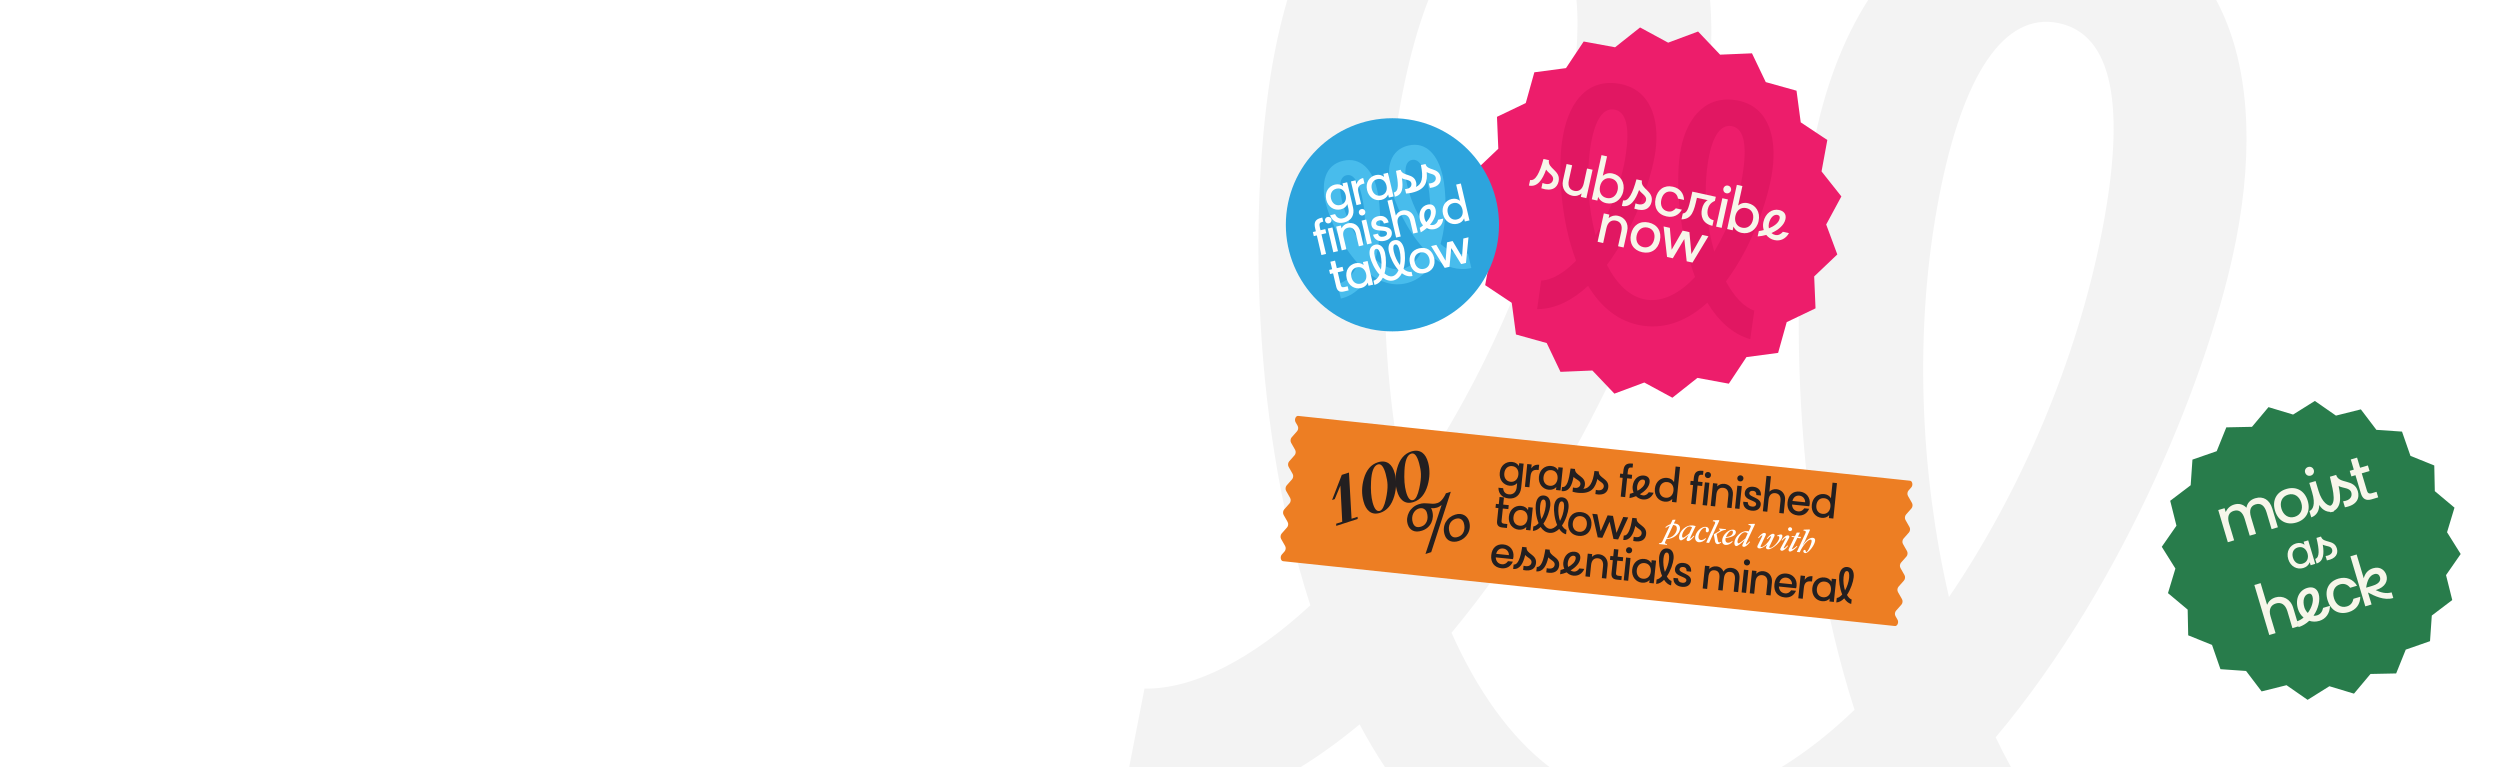 <svg xmlns="http://www.w3.org/2000/svg" fill="none" viewBox="0 0 1121 344" height="344" width="1121">
<path fill="white" d="M1121 0H0V344H1121V0Z"></path>
<path fill="#F3F3F3" d="M1002.67 107.48C1010.7 66.29 1008.78 27.97 993.73 0H837.68C826.12 18.05 817.98 40.29 813.29 64.35C801.6 124.31 803.59 231.21 831.57 318.27C820.96 328.46 809.97 337.15 798.78 344H901.74C899.37 339.73 897.07 335.27 894.86 330.6C953.36 261.09 991.5 164.78 1002.67 107.48ZM869.58 87.77C880.23 33.14 898.73 5.62 922.72 10.29C947.37 15.1 953.52 47.42 942.48 104.05C931.18 162.02 905.91 220.71 873.92 267.73C861.13 212.68 857.89 147.73 869.58 87.76V87.77Z"></path>
<path fill="#F3F3F3" d="M650.87 283.74C709.63 212.89 751.62 114.57 763.31 54.61C766.97 35.82 768.27 17.26 766.78 0H706.89C708.22 14.48 706.67 32.98 702.34 55.17C690.65 115.14 663.12 174.79 630.59 221C618.6 165.41 617.36 100.85 628.65 42.88C631.95 25.95 635.92 11.64 640.5 -0.01H577.22C575.03 7.52 573.15 15.36 571.57 23.45C560.4 80.75 559.44 185 587.56 271.4C562.25 294.82 535.96 309.06 513.19 308.78L506.32 343.99H583.16C592.21 338.4 601.05 331.96 609.64 324.81C613.17 331.46 616.98 337.86 621.04 343.99H694.84C677.06 330.4 662.38 309.51 650.85 283.73L650.87 283.74Z"></path>
<path fill="#ED1D6B" d="M761.42 14.13L771.29 24.51L785.59 23.91L791.77 36.82L805.56 40.67L807.45 54.86L819.37 62.78L816.78 76.86L825.67 88.08L818.86 100.67L823.85 114.09L813.48 123.95L814.08 138.26L801.16 144.44L797.31 158.23L783.12 160.11L775.2 172.04L761.12 169.45L749.9 178.34L737.31 171.52L723.9 176.51L714.03 166.14L699.72 166.74L693.55 153.83L679.76 149.98L677.87 135.79L665.95 127.87L668.54 113.79L659.64 102.57L666.46 89.98L661.47 76.56L671.84 66.69L671.24 52.39L684.15 46.21L688 32.42L702.19 30.54L710.12 18.61L724.2 21.2L735.41 12.31L748 19.13L761.42 14.13Z"></path>
<path fill="#E11762" d="M706.709 116.85C699.639 98.47 698.669 75.89 700.429 63.35C702.689 47.32 710.619 35.36 725.329 37.44C739.899 39.5 744.359 53.2 742.289 67.92C740.439 81.03 732.469 102.8 720.549 118.8C724.979 127.45 730.979 133.35 738.409 134.4C745.839 135.45 753.409 131.31 760.059 124.22C753.009 105.69 751.369 82.57 753.219 69.46C755.289 54.74 763.369 42.8 777.939 44.86C792.509 46.91 796.969 60.62 794.709 76.65C792.939 89.18 785.779 110.46 773.909 126.18C777.559 132.94 781.939 137.72 786.629 139.27L784.819 152.09C776.679 149.75 770.399 143.67 765.579 135.71C757.389 143.18 747.699 147.61 736.779 146.07C725.859 144.53 717.759 137.59 712.109 128.18C705.279 134.5 697.559 138.61 689.239 138.63L691.049 125.81C695.979 125.61 701.509 122.23 706.729 116.87L706.709 116.85ZM715.449 105.45C721.969 95.08 727.249 81.85 729.099 68.73C730.779 56.78 729.089 49.85 723.689 49.1C718.439 48.36 714.749 54.53 712.999 66.91C711.209 79.59 712.219 93.55 715.439 105.45H715.449ZM768.659 112.8C775.049 102.26 779.849 89.26 781.639 76.59C783.389 64.2 781.689 57.28 776.299 56.52C771.049 55.78 767.359 61.95 765.679 73.9C763.829 87.02 765.269 101.04 768.669 112.81L768.659 112.8Z"></path>
<path fill="#F7F6EA" d="M698.87 81.38C698.27 84.13 695.92 86.05 691.14 84.43L691.66 82.05C694.6 83.26 696.08 82.05 696.39 80.65C696.82 78.69 694.46 77.82 693.27 76.05C691.69 80.54 689.38 84.04 685.56 83.2L686.11 80.71C688.54 81.24 690.4 77.52 692.1 71.28L694.56 71.82C693.73 75.61 699.97 76.39 698.87 81.37V81.38Z"></path>
<path fill="#F7F6EA" d="M708.84 88.31L709.18 86.75C708.03 87.69 706.6 88.11 704.95 87.75C702.09 87.12 700.06 84.45 700.85 80.88L702.46 73.55L704.95 74.1L703.49 80.75C702.89 83.5 703.89 85.14 705.9 85.58C707.91 86.02 709.57 84.96 710.17 82.21L711.63 75.56L714.12 76.11L711.32 88.85L708.83 88.3L708.84 88.31Z"></path>
<path fill="#F7F6EA" d="M718.69 78.84C719.86 77.82 721.38 77.41 723.13 77.8C726.56 78.55 728.76 81.77 727.87 85.81C726.99 89.83 723.63 91.86 720.21 91.1C718.45 90.71 717.25 89.71 716.62 88.26L716.25 89.93L713.76 89.38L718.11 69.56L720.6 70.11L718.69 78.83V78.84ZM720.43 88.78C722.89 89.32 724.78 87.78 725.33 85.25C725.89 82.7 724.82 80.54 722.36 80C719.9 79.46 718.02 80.98 717.46 83.53C716.91 86.05 717.97 88.24 720.43 88.78Z"></path>
<path fill="#F7F6EA" d="M740.56 90.52C739.96 93.27 737.61 95.18 732.83 93.57L733.35 91.19C736.29 92.4 737.77 91.19 738.08 89.79C738.51 87.83 736.15 86.96 734.96 85.19C733.38 89.68 731.07 93.18 727.25 92.34L727.8 89.85C730.24 90.38 732.09 86.67 733.79 80.42L736.25 80.96C735.42 84.75 741.66 85.53 740.56 90.51V90.52Z"></path>
<path fill="#F7F6EA" d="M747.289 97.05C743.299 96.17 741.499 93.02 742.379 89C743.269 84.95 746.219 82.87 750.129 83.72C753.239 84.4 755.029 86.69 755.119 89.65L752.399 89.05C752.219 87.59 751.269 86.34 749.629 85.98C747.249 85.46 745.489 87 744.929 89.55C744.379 92.07 745.329 94.24 747.789 94.78C749.399 95.13 750.529 94.46 751.439 93.41L754.159 94.01C752.759 96.46 750.349 97.72 747.289 97.04V97.05Z"></path>
<path fill="#F7F6EA" d="M758.84 85.93L769.37 88.24L768.97 90.08C766.79 90.97 766.06 92.53 765.77 93.83C765.32 95.9 765.77 98.19 768.4 98.77L767.85 101.26C763.35 100.27 762.49 96.76 763.15 93.73C763.5 92.12 764.29 90.57 765.74 89.76L760.9 88.7C759.57 94.76 758.62 98.26 753.97 98.37L754.55 95.74C756.5 95.49 757.12 93.75 758.35 88.17L758.84 85.93Z"></path>
<path fill="#F7F6EA" d="M774.79 89.43L771.99 102.17L769.5 101.62L772.3 88.88L774.79 89.43ZM774.84 83.23C775.86 83.45 776.4 84.37 776.19 85.31C775.98 86.27 775.1 86.88 774.08 86.66C773.09 86.44 772.55 85.52 772.76 84.56C772.97 83.63 773.84 83.02 774.83 83.23H774.84Z"></path>
<path fill="#F7F6EA" d="M779.379 92.16C780.549 91.14 782.069 90.73 783.819 91.12C787.249 91.87 789.449 95.09 788.559 99.13C787.679 103.15 784.319 105.18 780.899 104.42C779.139 104.03 777.939 103.03 777.309 101.58L776.939 103.25L774.449 102.7L778.799 82.88L781.289 83.43L779.379 92.15V92.16ZM781.119 102.09C783.579 102.63 785.469 101.09 786.019 98.56C786.579 96.01 785.509 93.85 783.049 93.31C780.589 92.77 778.709 94.29 778.149 96.84C777.599 99.36 778.659 101.55 781.119 102.09Z"></path>
<path fill="#F7F6EA" d="M795.69 107.67C794.11 107.32 792.84 106.45 791.99 105.34C790.72 105.72 789.4 105.93 788.13 106.01L788.66 103.6C789.36 103.52 790.1 103.38 790.86 103.16C790.49 102.01 790.44 100.75 790.7 99.56C791.57 95.6 794.62 93.47 797.79 94.17C799.83 94.62 801.1 95.99 800.59 98.32C800.02 100.9 797.49 103.1 794.31 104.48C794.75 104.9 795.31 105.2 795.99 105.35C797.41 105.66 798.56 105 799.45 103.94L802.17 104.54C800.8 107 798.39 108.25 795.7 107.66L795.69 107.67ZM793.16 102.39C795.54 101.43 797.56 99.94 797.97 98.07C798.14 97.28 798.03 96.6 797.01 96.37C795.34 96 793.73 97.67 793.17 100.22C793.01 100.93 793.02 101.7 793.17 102.39H793.16Z"></path>
<path fill="#F7F6EA" d="M721.649 96.21L721.309 97.77C722.459 96.84 723.889 96.41 725.539 96.77C728.399 97.4 730.429 100.07 729.639 103.64L728.029 110.97L725.539 110.42L726.999 103.77C727.599 101.02 726.599 99.38 724.589 98.94C722.579 98.5 720.919 99.56 720.319 102.31L718.859 108.97L716.369 108.42L719.159 95.68L721.649 96.23V96.21Z"></path>
<path fill="#F7F6EA" d="M731.329 105.01C732.219 100.96 735.339 98.91 739.269 99.78C743.209 100.64 745.179 103.81 744.299 107.86C743.409 111.91 740.289 113.96 736.349 113.09C732.409 112.23 730.439 109.06 731.329 105.01ZM736.849 110.82C739.309 111.36 741.199 109.81 741.749 107.29C742.309 104.74 741.239 102.58 738.779 102.04C736.349 101.51 734.439 103.02 733.879 105.56C733.329 108.08 734.419 110.28 736.849 110.81V110.82Z"></path>
<path fill="#F7F6EA" d="M757.53 104.08L758.43 113.92L763.28 105.34L766.05 105.95L758.92 117.74L756.31 117.17L755.24 107.17L750.08 115.8L747.5 115.23L745.96 101.54L748.76 102.16L749.57 111.98L754.5 103.42L757.5 104.08H757.53Z"></path>
<path fill="#287C4B" d="M1017.19 182.56L1028.22 185.89L1037.98 179.78L1047.44 186.36L1058.61 183.56L1065.57 192.74L1077.06 193.53L1080.85 204.41L1091.53 208.72L1091.77 220.23L1100.59 227.63L1097.26 238.66L1103.37 248.42L1096.8 257.88L1099.59 269.05L1090.42 276.01L1089.62 287.5L1078.74 291.29L1074.44 301.97L1062.92 302.21L1055.52 311.03L1044.5 307.7L1034.73 313.81L1025.28 307.24L1014.11 310.03L1007.14 300.86L995.65 300.06L991.87 289.18L981.19 284.88L980.95 273.36L972.12 265.96L975.45 254.94L969.34 245.18L975.92 235.72L973.12 224.55L982.3 217.58L983.09 206.09L993.97 202.31L998.28 191.63L1009.79 191.39L1017.19 182.56Z"></path>
<path fill="#F7F6EA" d="M997.49 227.87L998.02 229.63C998.69 228 1000 226.77 1001.82 226.23C1003.93 225.6 1005.87 226.14 1007.3 227.66C1007.67 225.63 1008.93 224.1 1011.27 223.41C1014.86 222.34 1017.72 224.1 1018.93 228.14L1021.4 236.44L1018.58 237.28L1016.33 229.75C1015.4 226.64 1013.73 225.47 1011.45 226.14C1009.21 226.81 1008.42 228.72 1009.34 231.83L1011.59 239.36L1008.77 240.2L1006.52 232.67C1005.59 229.56 1003.92 228.39 1001.64 229.07C999.36 229.75 998.6 231.65 999.53 234.76L1001.78 242.29L998.96 243.13L994.66 228.71L997.48 227.87H997.49Z"></path>
<path fill="#F7F6EA" d="M1020.11 228.97C1018.74 224.39 1020.75 220.58 1025.21 219.25C1029.66 217.92 1033.42 220.01 1034.79 224.59C1036.16 229.17 1034.16 232.98 1029.7 234.31C1025.25 235.64 1021.48 233.55 1020.11 228.97ZM1028.93 231.75C1031.72 230.92 1032.76 228.31 1031.9 225.45C1031.04 222.57 1028.75 220.98 1025.97 221.81C1023.21 222.63 1022.13 225.22 1023 228.11C1023.85 230.96 1026.18 232.57 1028.93 231.75Z"></path>
<path fill="#F7F6EA" d="M1033.62 211.89C1033.3 210.83 1033.85 209.73 1034.97 209.4C1036.12 209.05 1037.18 209.68 1037.5 210.74C1037.82 211.83 1037.28 212.93 1036.13 213.28C1035.01 213.61 1033.95 212.99 1033.63 211.9L1033.62 211.89ZM1035.52 229.16C1037.04 228.64 1038.38 226.25 1036.8 220.93L1035.49 216.54L1038.31 215.7L1039.62 220.09C1041.2 225.38 1044.09 227.24 1045.82 226.72L1046.59 229.28C1043.9 230.08 1041.45 228.89 1039.95 226.44C1039.96 228.95 1038.78 231.19 1036.37 231.98L1035.53 229.16H1035.52Z"></path>
<path fill="#F7F6EA" d="M1057.23 220.17C1058.16 223.28 1056.95 226.5 1051.46 227.47L1050.65 224.78C1054.07 224.42 1054.79 222.39 1054.32 220.82C1053.67 218.64 1050.82 219.04 1048.64 217.94C1049.84 223.72 1049.88 228.28 1044.97 229.75L1044.2 227.19C1047.57 226.19 1046.56 221.39 1044.73 213.77L1047.52 212.94C1048.8 217.23 1055.53 214.53 1057.22 220.17H1057.23Z"></path>
<path fill="#F7F6EA" d="M1056.91 205.19L1058.27 209.74L1061.76 208.7L1062.51 211.2L1059.01 212.24L1061.32 219.96C1061.6 220.89 1062.08 221.58 1063.49 221.16L1065.64 220.52L1066.38 223.02L1063.47 223.89C1060.84 224.67 1059.36 223.68 1058.61 221.19L1056.19 213.08L1054.36 213.63L1053.61 211.13L1055.44 210.58L1054.09 206.03L1056.91 205.19Z"></path>
<path fill="#F7F6EA" d="M1013.66 261.48L1016.56 271.19C1017.22 269.63 1018.43 268.44 1020.29 267.88C1023.52 266.91 1027.07 268.51 1028.26 272.51L1030.74 280.81L1027.92 281.65L1025.68 274.12C1024.74 270.98 1022.82 269.91 1020.54 270.59C1018.26 271.27 1017.18 273.23 1018.11 276.37L1020.36 283.9L1017.54 284.74L1010.85 262.31L1013.67 261.47L1013.66 261.48Z"></path>
<path fill="#F7F6EA" d="M1039.96 278.41C1038.36 278.89 1036.84 278.82 1035.45 278.36C1034.11 279.63 1032.5 280.64 1030.67 281.18L1029.9 278.62C1030.99 278.29 1031.99 277.68 1032.92 276.92C1031.74 275.91 1030.85 274.54 1030.4 273.03C1029.06 268.54 1030.95 264.7 1034.54 263.63C1036.84 262.94 1038.9 263.62 1039.68 266.25C1040.49 268.97 1039.6 272.87 1037.38 276.08C1037.89 276.14 1038.43 276.08 1038.98 275.92C1040.58 275.44 1041.37 274.12 1041.68 272.57L1044.75 271.65C1044.75 274.9 1043.01 277.51 1039.96 278.42V278.41ZM1034.82 274.85C1036.59 272.47 1037.52 269.51 1036.91 267.46C1036.64 266.56 1036.14 265.94 1034.99 266.29C1033.1 266.85 1032.41 269.43 1033.27 272.32C1033.56 273.28 1034.1 274.17 1034.83 274.86L1034.82 274.85Z"></path>
<path fill="#F7F6EA" d="M1053.13 274.48C1048.61 275.83 1045.03 273.65 1043.67 269.1C1042.3 264.52 1044.12 260.77 1048.54 259.45C1052.06 258.4 1055.14 259.71 1056.89 262.64L1053.81 263.56C1052.81 262.19 1051.16 261.46 1049.3 262.01C1046.61 262.81 1045.7 265.35 1046.55 268.24C1047.4 271.09 1049.57 272.75 1052.36 271.92C1054.19 271.37 1054.95 270.07 1055.28 268.5L1058.36 267.58C1058.32 270.84 1056.59 273.45 1053.13 274.48Z"></path>
<path fill="#F7F6EA" d="M1056.72 248.63L1059.9 259.3C1060.42 257.4 1061.54 255.56 1064.07 254.81C1067.37 253.83 1069.42 255.79 1070.06 257.91C1070.76 260.25 1069.84 263.24 1065.26 264.61H1065.23C1067.36 265.59 1069.84 266.39 1072.4 265.62L1073.15 268.15C1068.99 269.39 1064.7 267.22 1061.81 265.67L1063.42 271.05L1060.6 271.89L1053.91 249.46L1056.73 248.62L1056.72 248.63ZM1063.84 262.66C1067.43 261.59 1067.49 259.79 1067.18 258.77C1066.87 257.75 1066.06 257.01 1064.58 257.45C1062.47 258.08 1061.41 260.38 1060.98 263.51L1063.83 262.66H1063.84Z"></path>
<path fill="#F7F6EA" d="M1035 242.29L1038.15 252.84L1036.09 253.46L1035.69 252.1C1035.22 253.34 1034.26 254.26 1032.81 254.7C1030 255.54 1027.05 254.04 1026.05 250.72C1025.05 247.37 1026.7 244.52 1029.52 243.68C1030.97 243.25 1032.27 243.47 1033.35 244.27L1032.94 242.91L1035 242.29ZM1032.5 252.74C1034.54 252.13 1035.3 250.22 1034.68 248.13C1034.05 246.02 1032.38 244.86 1030.34 245.47C1028.32 246.07 1027.53 247.97 1028.16 250.08C1028.78 252.17 1030.49 253.34 1032.5 252.74Z"></path>
<path fill="#F7F6EA" d="M1047.84 245.87C1048.52 248.15 1047.57 250.52 1043.38 251.29L1042.79 249.32C1045.45 249.01 1046.06 247.5 1045.71 246.35C1045.23 244.73 1043.13 245.05 1041.53 244.23C1042.2 248.19 1041.93 251.72 1038.76 252.67L1038.14 250.61C1040.16 250.01 1040 246.5 1038.7 241.2L1040.74 240.59C1041.68 243.73 1046.6 241.75 1047.83 245.88L1047.84 245.87Z"></path>
<path fill="#2DA4DD" d="M624.36 148.59C650.754 148.59 672.15 127.193 672.15 100.8C672.15 74.406 650.754 53.01 624.36 53.01C597.967 53.01 576.57 74.406 576.57 100.8C576.57 127.193 597.967 148.59 624.36 148.59Z"></path>
<path fill="#48BCEC" d="M638.16 111.21C630.67 102.96 625.34 91.13 623.5 83.28C621.58 75.1 623.4 67.15 631.5 65.26C639.6 63.36 644.76 69.68 646.84 78.59C648.49 85.64 649.04 98.58 645.93 109.4C649.89 112.83 654.17 114.65 658.22 113.7L659.74 120.18C653.83 121.56 648.26 119.7 643.37 115.98C640.62 121.41 636.48 125.63 630.49 127.03C624.5 128.43 619.01 126.55 614.12 122.83C611.31 128.36 607.15 132.49 601.24 133.88L599.72 127.4C603.77 126.45 606.89 122.99 608.92 118.15C601.33 109.84 596.06 97.91 594.41 90.86C592.32 81.95 594.06 74.02 602.24 72.11C610.34 70.21 615.5 76.53 617.41 84.71C619.25 92.57 619.72 105.53 616.67 116.25C620.64 119.68 624.99 121.48 628.96 120.55C633.01 119.6 636.11 116.06 638.14 111.22L638.16 111.21ZM611.21 110.34C612.55 103.28 612.33 95.04 610.64 87.83C609.08 81.18 606.77 77.88 603.77 78.58C600.77 79.28 600.17 83.27 601.78 90.16C603.47 97.37 606.97 104.67 611.2 110.34H611.21ZM640.44 103.41C641.72 96.45 641.63 88.43 639.95 81.22C638.34 74.33 636.03 71.03 633.03 71.73C630.11 72.41 629.43 76.42 630.98 83.06C632.67 90.27 636.11 97.67 640.44 103.41Z"></path>
<path fill="white" d="M604.071 81.74L606.701 92.99C607.481 96.32 606.011 98.99 602.701 99.76C599.961 100.4 597.501 99.48 596.431 96.52L598.651 96C599.261 97.45 600.411 98.31 602.181 97.89C604.311 97.39 605.111 95.58 604.611 93.48L604.161 91.54C603.641 92.71 602.661 93.54 601.191 93.88C598.311 94.55 595.481 92.9 594.691 89.54C593.901 86.16 595.711 83.44 598.591 82.77C600.061 82.43 601.301 82.73 602.291 83.55L601.981 82.22L604.061 81.73L604.071 81.74ZM600.971 91.94C603.031 91.46 603.891 89.61 603.401 87.51C602.901 85.38 601.311 84.13 599.261 84.61C597.231 85.09 596.331 86.92 596.831 89.05C597.321 91.15 598.941 92.42 600.981 91.94H600.971Z"></path>
<path fill="white" d="M607.831 80.86L608.251 82.66C608.611 81.23 609.571 80.21 611.251 79.81L611.831 82.27L611.571 82.33C609.681 82.77 608.481 83.63 609.131 86.39L610.331 91.5L608.251 91.99L605.761 81.35L607.841 80.86H607.831Z"></path>
<path fill="white" d="M622.36 77.46L624.85 88.1L622.77 88.59L622.45 87.22C621.91 88.42 620.91 89.28 619.45 89.62C616.61 90.28 613.78 88.63 613 85.27C612.21 81.89 614.02 79.17 616.86 78.51C618.33 78.17 619.59 78.47 620.62 79.33L620.3 77.96L622.38 77.47L622.36 77.46ZM619.27 87.66C621.33 87.18 622.19 85.33 621.7 83.23C621.2 81.1 619.61 79.85 617.56 80.33C615.53 80.81 614.63 82.64 615.13 84.77C615.62 86.87 617.24 88.14 619.28 87.66H619.27Z"></path>
<path fill="white" d="M630.481 86.78L630.011 84.79C632.501 84.68 633.111 83.24 632.841 82.08C632.471 80.5 630.141 80.77 628.621 79.93C629.221 84.08 629.041 87.36 625.441 88.2L625.001 86.31C627.411 85.75 627.011 82.2 625.971 76.61L628.031 76.13C629.011 79.24 634.001 77.58 634.981 81.74C635.151 82.45 635.141 83.17 634.901 83.83C637.621 82.67 638.311 79.66 637.141 74L639.201 73.52C639.941 76.69 644.941 75.02 645.911 79.18C646.451 81.47 645.361 83.77 641.171 84.28L640.701 82.29C643.361 82.14 644.041 80.69 643.771 79.53C643.391 77.9 641.271 78.1 639.731 77.16C640.081 81.19 639.641 84.89 633.091 86.42C632.361 86.59 631.321 86.76 630.481 86.78Z"></path>
<path fill="white" d="M592.451 97.67L592.921 97.56L593.351 99.4L592.881 99.51C591.671 99.79 591.441 100.39 591.801 101.91L592.111 103.23L594.261 102.73L594.691 104.57L592.541 105.07L594.601 113.87L592.521 114.36L590.461 105.56L589.111 105.88L588.681 104.04L590.031 103.72L589.721 102.4C589.151 99.97 589.521 98.36 592.451 97.67Z"></path>
<path fill="white" d="M597.451 101.99L599.941 112.63L597.861 113.12L595.371 102.48L597.451 101.99ZM595.261 97.29C596.111 97.09 596.851 97.59 597.031 98.37C597.221 99.17 596.781 99.95 595.931 100.15C595.101 100.34 594.361 99.84 594.171 99.04C593.991 98.26 594.431 97.48 595.261 97.29Z"></path>
<path fill="white" d="M601.23 101.11L601.54 102.41C602.08 101.29 603 100.45 604.37 100.13C606.76 99.57 609.25 100.86 609.95 103.84L611.38 109.96L609.3 110.45L608 104.89C607.46 102.6 606.11 101.72 604.43 102.11C602.75 102.5 601.88 103.9 602.42 106.2L603.72 111.76L601.64 112.25L599.15 101.61L601.23 101.12V101.11Z"></path>
<path fill="white" d="M612.601 98.44L615.091 109.08L613.011 109.57L610.521 98.93L612.601 98.44ZM610.411 93.75C611.261 93.55 612.001 94.05 612.181 94.83C612.371 95.63 611.931 96.41 611.081 96.61C610.251 96.8 609.511 96.3 609.321 95.5C609.141 94.72 609.581 93.94 610.411 93.75Z"></path>
<path fill="white" d="M624.031 103.9C624.341 105.22 623.89 107.27 620.92 107.97C618.37 108.57 616.3 107.63 615.67 105.26L617.82 104.76C618.21 106.02 619.171 106.39 620.401 106.1C621.871 105.76 622.011 104.88 621.901 104.4C621.431 102.41 615.84 104.72 614.98 101.06C614.57 99.29 615.45 97.53 617.89 96.96C620.59 96.33 622.23 97.81 622.68 99.73L620.55 100.23C620.28 99.27 619.68 98.54 618.38 98.84C617.29 99.09 616.91 99.81 617.06 100.44C617.52 102.4 623.231 100.47 624.031 103.9Z"></path>
<path fill="white" d="M624.221 89.49L625.901 96.65C626.441 95.55 627.371 94.73 628.741 94.41C631.131 93.85 633.631 95.16 634.321 98.12L635.751 104.24L633.671 104.73L632.371 99.17C631.831 96.85 630.481 96 628.801 96.39C627.121 96.78 626.251 98.16 626.791 100.48L628.091 106.04L626.011 106.53L622.141 89.98L624.221 89.49Z"></path>
<path fill="white" d="M643.371 102.71C642.051 103.02 640.781 102.82 639.731 102.29C638.911 103.03 637.981 103.67 637.061 104.19L636.591 102.18C637.091 101.86 637.601 101.49 638.101 101.05C637.411 100.31 636.911 99.38 636.681 98.39C635.911 95.08 637.441 92.38 640.091 91.76C641.791 91.36 643.251 91.94 643.701 93.88C644.201 96.03 643.091 98.61 641.181 100.8C641.671 100.96 642.201 100.99 642.761 100.85C643.941 100.57 644.581 99.65 644.861 98.54L647.131 98.01C646.981 100.36 645.611 102.18 643.371 102.71ZM639.561 99.64C641.011 98.05 642.001 96.2 641.631 94.64C641.471 93.98 641.141 93.51 640.291 93.71C638.891 94.04 638.281 95.88 638.781 98C638.921 98.59 639.211 99.17 639.561 99.64Z"></path>
<path fill="white" d="M655.04 82.28L658.91 98.83L656.83 99.32L656.5 97.92C655.99 99.14 654.99 99.99 653.52 100.34C650.66 101.01 647.83 99.35 647.04 96C646.25 92.62 648.06 89.9 650.92 89.23C652.39 88.89 653.66 89.21 654.65 90.05L652.94 82.77L655.02 82.28H655.04ZM653.33 98.39C655.39 97.91 656.25 96.06 655.76 93.96C655.26 91.83 653.67 90.58 651.62 91.07C649.56 91.55 648.69 93.38 649.19 95.5C649.68 97.61 651.28 98.88 653.33 98.4V98.39Z"></path>
<path fill="white" d="M598.63 116.87L599.42 120.23L602 119.63L602.43 121.47L599.85 122.07L601.18 127.77C601.34 128.46 601.661 128.98 602.701 128.74L604.281 128.37L604.711 130.21L602.56 130.71C600.62 131.16 599.59 130.38 599.16 128.54L597.76 122.56L596.41 122.88L595.98 121.04L597.331 120.72L596.54 117.36L598.62 116.87H598.63Z"></path>
<path fill="white" d="M613.221 117L615.711 127.64L613.631 128.13L613.311 126.76C612.771 127.96 611.771 128.82 610.301 129.16C607.461 129.82 604.631 128.17 603.851 124.81C603.061 121.43 604.871 118.71 607.701 118.05C609.171 117.71 610.431 118.01 611.461 118.87L611.141 117.5L613.221 117.01V117ZM610.121 127.2C612.181 126.72 613.041 124.87 612.551 122.77C612.051 120.64 610.461 119.39 608.411 119.87C606.381 120.35 605.481 122.18 605.981 124.3C606.471 126.4 608.091 127.67 610.131 127.19L610.121 127.2Z"></path>
<path fill="white" d="M627.081 121.14C624.891 118.73 623.341 115.28 622.801 112.99C622.241 110.6 622.771 108.28 625.131 107.73C627.491 107.18 629.001 109.02 629.611 111.62C630.091 113.68 630.251 117.45 629.351 120.61C630.511 121.61 631.761 122.14 632.941 121.87L633.381 123.76C631.651 124.16 630.031 123.62 628.601 122.53C627.801 124.11 626.591 125.34 624.841 125.75C623.091 126.16 621.491 125.61 620.061 124.52C619.241 126.13 618.031 127.34 616.301 127.74L615.861 125.85C617.041 125.57 617.951 124.56 618.551 123.15C616.331 120.73 614.801 117.25 614.321 115.19C613.711 112.59 614.221 110.28 616.611 109.72C618.971 109.17 620.481 111.01 621.041 113.4C621.581 115.69 621.711 119.48 620.821 122.6C621.981 123.6 623.251 124.13 624.411 123.86C625.591 123.58 626.501 122.55 627.091 121.14H627.081ZM619.211 120.88C619.601 118.82 619.541 116.41 619.051 114.31C618.601 112.37 617.921 111.41 617.041 111.61C616.191 111.81 615.991 112.98 616.461 114.99C616.951 117.09 617.981 119.22 619.211 120.88ZM627.741 118.86C628.111 116.83 628.091 114.49 627.601 112.38C627.131 110.37 626.461 109.41 625.581 109.61C624.731 109.81 624.531 110.98 624.981 112.92C625.471 115.02 626.471 117.18 627.741 118.86Z"></path>
<path fill="white" d="M632.241 118.16C631.451 114.78 633.071 112.11 636.351 111.34C639.641 110.57 642.271 112.25 643.061 115.63C643.851 119.01 642.231 121.68 638.951 122.45C635.661 123.22 633.031 121.54 632.241 118.16ZM638.511 120.56C640.571 120.08 641.431 118.23 640.941 116.13C640.441 114 638.851 112.75 636.801 113.23C634.771 113.71 633.871 115.54 634.371 117.66C634.861 119.76 636.481 121.03 638.521 120.55L638.511 120.56Z"></path>
<path fill="white" d="M651.351 108.08L655.581 115.19L656.151 106.95L658.471 106.41L657.341 117.9L655.161 118.41L650.741 111.24L649.961 119.63L647.811 120.13L641.701 110.34L644.041 109.79L648.201 116.92L648.841 108.67L651.351 108.08Z"></path>
<path fill="#ED7E23" d="M852.87 268.68L851.05 265.48C850.64 264.77 850.75 263.69 851.3 263.07L853.74 260.31C854.28 259.69 854.39 258.62 853.99 257.9L852.17 254.7C851.76 253.99 851.87 252.91 852.42 252.29L854.86 249.53C855.4 248.91 855.51 247.84 855.11 247.12L853.29 243.92C852.88 243.21 852.99 242.13 853.54 241.51L855.98 238.75C856.52 238.13 856.63 237.06 856.23 236.34L854.41 233.14C854 232.43 854.11 231.35 854.66 230.73L857.1 227.97C857.64 227.35 857.75 226.28 857.35 225.56L855.53 222.36C855.12 221.65 855.23 220.57 855.78 219.95L857.02 218.55C857.9 217.56 857.54 215.67 856.46 215.56L582.09 186.49C581.01 186.38 580.27 188.16 580.93 189.31L581.86 190.94C582.27 191.65 582.16 192.73 581.61 193.35L579.17 196.11C578.63 196.73 578.52 197.8 578.92 198.52L580.74 201.72C581.15 202.43 581.04 203.51 580.49 204.13L578.05 206.89C577.51 207.51 577.4 208.58 577.8 209.3L579.62 212.5C580.03 213.21 579.92 214.29 579.37 214.91L576.93 217.67C576.39 218.29 576.28 219.36 576.68 220.08L578.5 223.28C578.91 223.99 578.8 225.07 578.25 225.69L575.81 228.45C575.27 229.07 575.16 230.14 575.56 230.86L577.38 234.06C577.79 234.77 577.68 235.85 577.13 236.47L574.69 239.23C574.15 239.85 574.04 240.92 574.44 241.64L576.26 244.84C576.67 245.55 576.56 246.63 576.01 247.25L574.77 248.65C573.89 249.64 574.25 251.53 575.33 251.64L849.7 280.71C850.78 280.82 851.52 279.04 850.86 277.89L849.93 276.26C849.52 275.55 849.63 274.47 850.18 273.85L852.62 271.09C853.16 270.47 853.27 269.4 852.87 268.68Z"></path>
<path fill="#231F20" d="M604.88 211.89L606.04 232.6L608.73 231.73L608.79 232.7L599.17 235.81L599.14 234.83L601.86 233.95L601.04 217.74L598.49 223.81L597.3 224.19L601.66 212.93L604.88 211.89Z"></path>
<path fill="#231F20" d="M625.409 212.23C626.269 215.49 626.199 218.9 625.189 222.44C624.019 226.47 621.909 228.97 618.879 229.95C616.929 230.58 615.289 230.36 613.969 229.3C612.789 228.36 611.939 226.87 611.399 224.82C610.509 221.59 610.549 218.23 611.529 214.73C612.639 210.77 614.729 208.29 617.799 207.3C619.729 206.68 621.379 206.85 622.759 207.81C623.959 208.68 624.839 210.16 625.399 212.23H625.409ZM621.379 212.64C620.469 209.24 619.289 207.78 617.819 208.25C615.999 208.84 614.989 211.41 614.779 215.98C614.589 219.69 614.819 222.78 615.469 225.26C616.259 228.25 617.359 229.51 618.749 229.06C619.849 228.7 620.739 226.94 621.429 223.78C621.699 222.52 621.909 221.36 622.029 220.29C622.159 219.23 622.199 218.25 622.169 217.37C622.119 215.96 621.849 214.38 621.369 212.64H621.379Z"></path>
<path fill="#231F20" d="M640.38 207.39C641.24 210.65 641.17 214.06 640.16 217.6C638.99 221.63 636.88 224.13 633.85 225.11C631.9 225.74 630.26 225.52 628.94 224.46C627.76 223.52 626.91 222.03 626.37 219.98C625.48 216.75 625.52 213.39 626.5 209.89C627.61 205.93 629.7 203.45 632.77 202.46C634.7 201.84 636.35 202.01 637.73 202.97C638.93 203.84 639.81 205.32 640.37 207.39H640.38ZM636.35 207.8C635.44 204.4 634.26 202.94 632.79 203.41C630.97 204 629.96 206.57 629.75 211.14C629.56 214.85 629.79 217.94 630.45 220.42C631.24 223.41 632.34 224.67 633.73 224.22C634.83 223.86 635.72 222.1 636.41 218.94C636.68 217.68 636.89 216.52 637.01 215.45C637.14 214.39 637.18 213.41 637.15 212.53C637.1 211.12 636.83 209.54 636.35 207.8Z"></path>
<path fill="#231F20" d="M636.04 226.13C637.01 225.82 637.84 225.66 638.56 225.65C639.27 225.65 639.94 225.68 640.58 225.75C641.21 225.83 641.85 225.87 642.48 225.89C643.11 225.91 643.84 225.79 644.65 225.53C645.13 225.37 645.59 225.09 646.02 224.67C646.45 224.26 646.83 223.82 647.15 223.36C647.47 222.91 647.74 222.47 647.95 222.06C648.16 221.65 648.29 221.37 648.34 221.2L650.54 220.49L641.76 247.58L639.18 248.41L646.42 226.46C646.18 226.64 645.87 226.85 645.5 227.08C645.13 227.31 644.75 227.48 644.36 227.61C644.01 227.72 643.59 227.8 643.1 227.86C642.61 227.91 642.14 227.89 641.7 227.8C641.85 228.05 641.98 228.35 642.09 228.7C642.41 229.7 642.55 230.69 642.49 231.66C642.43 232.63 642.2 233.53 641.81 234.36C641.42 235.19 640.87 235.92 640.16 236.54C639.45 237.16 638.62 237.63 637.65 237.94C635.99 238.48 634.61 238.47 633.52 237.94C632.43 237.4 631.68 236.5 631.27 235.24C630.95 234.26 630.85 233.29 630.97 232.33C631.09 231.38 631.37 230.49 631.81 229.68C632.25 228.86 632.83 228.15 633.56 227.53C634.29 226.91 635.11 226.45 636.04 226.15V226.13ZM636.12 228.05C635.58 228.22 635.1 228.51 634.67 228.92C634.25 229.32 633.91 229.81 633.65 230.37C633.39 230.93 633.25 231.56 633.21 232.24C633.17 232.92 633.27 233.62 633.5 234.34C633.79 235.23 634.24 235.83 634.86 236.14C635.48 236.45 636.31 236.44 637.33 236.11C637.93 235.92 638.43 235.61 638.84 235.2C639.25 234.79 639.57 234.3 639.79 233.74C640.01 233.18 640.13 232.56 640.13 231.89C640.13 231.22 640.02 230.52 639.79 229.81C639.55 229.06 639.1 228.5 638.45 228.15C637.8 227.8 637.01 227.77 636.09 228.07L636.12 228.05ZM652.5 230.75C651.57 231.05 650.74 231.49 650 232.08C649.26 232.67 648.68 233.36 648.24 234.15C647.8 234.94 647.53 235.83 647.44 236.81C647.34 237.79 647.46 238.81 647.81 239.88C648.03 240.58 648.36 241.15 648.79 241.61C649.22 242.07 649.71 242.41 650.27 242.62C650.83 242.83 651.43 242.94 652.08 242.93C652.73 242.93 653.4 242.81 654.1 242.58C654.97 242.3 655.76 241.87 656.47 241.29C657.18 240.71 657.76 240.02 658.2 239.23C658.65 238.44 658.93 237.56 659.03 236.61C659.13 235.66 659.03 234.67 658.7 233.65C658.52 233.09 658.25 232.58 657.88 232.11C657.52 231.64 657.07 231.26 656.54 230.98C656.01 230.69 655.4 230.52 654.73 230.46C654.05 230.4 653.31 230.5 652.52 230.76L652.5 230.75ZM652.67 232.65C653.58 232.36 654.36 232.39 655 232.74C655.65 233.1 656.09 233.65 656.34 234.4C656.57 235.11 656.68 235.81 656.68 236.48C656.68 237.15 656.56 237.78 656.34 238.35C656.12 238.92 655.79 239.42 655.36 239.83C654.93 240.25 654.4 240.55 653.79 240.75C652.8 241.07 652 241.05 651.37 240.7C650.74 240.35 650.3 239.77 650.04 238.96C649.77 238.13 649.65 237.37 649.68 236.67C649.71 235.98 649.86 235.36 650.12 234.82C650.38 234.28 650.73 233.82 651.17 233.46C651.61 233.1 652.1 232.82 652.66 232.64L652.67 232.65Z"></path>
<path fill="#231F20" d="M683.2 207.91L682.09 218.71C681.76 221.91 679.64 223.82 676.46 223.5C673.83 223.23 671.92 221.66 671.89 218.69L674.02 218.91C674.12 220.39 674.88 221.5 676.58 221.67C678.62 221.88 679.89 220.52 680.09 218.5L680.28 216.64C679.46 217.52 678.33 217.95 676.93 217.81C674.16 217.53 672.15 215.19 672.49 211.96C672.82 208.71 675.26 206.85 678.03 207.14C679.44 207.28 680.45 207.94 681.08 208.97L681.21 207.7L683.21 207.91H683.2ZM677.32 216.03C679.29 216.23 680.63 214.86 680.84 212.84C681.05 210.8 680.02 209.2 678.05 209C676.1 208.8 674.74 210.15 674.53 212.19C674.32 214.21 675.37 215.83 677.32 216.03Z"></path>
<path fill="#231F20" d="M686.81 208.29L686.63 210.01C687.39 208.85 688.559 208.23 690.169 208.4L689.93 210.76L689.68 210.73C687.86 210.54 686.54 210.94 686.27 213.59L685.77 218.49L683.77 218.28L684.82 208.07L686.82 208.28L686.81 208.29Z"></path>
<path fill="#231F20" d="M700.769 209.72L699.719 219.93L697.719 219.72L697.859 218.4C697.009 219.3 695.859 219.75 694.449 219.61C691.729 219.33 689.719 216.99 690.049 213.77C690.379 210.52 692.819 208.66 695.549 208.94C696.959 209.08 697.989 209.74 698.639 210.82L698.779 209.5L700.779 209.71L700.769 209.72ZM694.889 217.83C696.859 218.03 698.199 216.66 698.409 214.64C698.619 212.6 697.589 211 695.619 210.8C693.669 210.6 692.309 211.95 692.099 213.99C691.889 216.01 692.939 217.63 694.889 217.83Z"></path>
<path fill="#231F20" d="M705.12 220.49L705.32 218.58C707.57 219.25 708.55 218.16 708.67 217.05C708.83 215.53 706.67 215.05 705.58 213.84C704.84 217.71 703.67 220.57 700.22 220.22L700.41 218.4C702.73 218.64 703.45 215.36 704.25 210.08L706.22 210.28C706.13 213.34 711.08 213.39 710.67 217.39C710.6 218.07 710.37 218.71 709.95 219.22C712.72 219.02 714.26 216.57 714.95 211.18L716.92 211.38C716.61 214.42 721.56 214.47 721.15 218.47C720.92 220.67 719.26 222.38 715.37 221.55L715.57 219.64C717.98 220.32 719.03 219.24 719.14 218.13C719.3 216.56 717.35 216.09 716.27 214.78C715.34 218.47 713.82 221.62 707.54 220.97C706.84 220.9 705.87 220.73 705.11 220.49H705.12Z"></path>
<path fill="#231F20" d="M731.79 207.86L732.24 207.91L732.06 209.68L731.61 209.63C730.45 209.51 730.06 209.98 729.91 211.43L729.78 212.7L731.85 212.91L731.67 214.68L729.6 214.47L728.73 222.91L726.73 222.7L727.6 214.26L726.31 214.13L726.49 212.36L727.78 212.49L727.91 211.22C728.15 208.88 728.97 207.57 731.79 207.86Z"></path>
<path fill="#231F20" d="M736.7 223.97C735.43 223.84 734.36 223.27 733.6 222.48C732.64 222.89 731.62 223.17 730.64 223.35L730.84 221.42C731.38 221.29 731.95 221.12 732.52 220.88C732.13 220.01 731.98 219.03 732.07 218.08C732.4 214.9 734.59 212.97 737.13 213.23C738.76 213.4 739.88 214.36 739.69 216.22C739.48 218.29 737.69 220.24 735.33 221.6C735.71 221.89 736.18 222.08 736.72 222.13C737.85 222.25 738.7 221.62 739.3 220.72L741.48 220.94C740.63 222.99 738.85 224.18 736.7 223.96V223.97ZM734.25 220.07C736.02 219.11 737.47 217.76 737.62 216.27C737.69 215.63 737.53 215.11 736.72 215.03C735.38 214.89 734.27 216.34 734.06 218.38C734 218.95 734.08 219.55 734.25 220.07Z"></path>
<path fill="#231F20" d="M753.339 209.39L751.709 225.28L749.709 225.07L749.849 223.73C749.019 224.65 747.869 225.11 746.469 224.96C743.719 224.68 741.719 222.34 742.049 219.11C742.379 215.86 744.819 214 747.569 214.29C748.979 214.43 750.009 215.11 750.629 216.17L751.349 209.18L753.349 209.39H753.339ZM746.869 223.18C748.839 223.38 750.179 222.01 750.389 219.99C750.599 217.95 749.569 216.35 747.599 216.15C745.629 215.95 744.289 217.3 744.079 219.34C743.869 221.36 744.899 222.98 746.869 223.18Z"></path>
<path fill="#231F20" d="M763.37 211.11L763.82 211.16L763.64 212.93L763.19 212.88C762.03 212.76 761.64 213.23 761.49 214.68L761.36 215.95L763.43 216.16L763.25 217.93L761.18 217.72L760.31 226.16L758.31 225.95L759.18 217.51L757.89 217.38L758.07 215.61L759.36 215.74L759.49 214.47C759.73 212.13 760.55 210.82 763.37 211.11Z"></path>
<path fill="#231F20" d="M765.969 211.64C766.789 211.72 767.289 212.39 767.209 213.14C767.129 213.91 766.499 214.47 765.679 214.38C764.889 214.3 764.379 213.63 764.459 212.86C764.539 212.11 765.169 211.56 765.959 211.64H765.969ZM766.489 216.48L765.439 226.69L763.439 226.49L764.489 216.28L766.489 216.48Z"></path>
<path fill="#231F20" d="M770.119 216.86L769.989 218.11C770.809 217.28 771.889 216.81 773.209 216.95C775.499 217.19 777.319 219.09 777.029 221.95L776.429 227.83L774.429 227.62L774.979 222.29C775.209 220.09 774.269 218.89 772.659 218.73C771.049 218.56 769.849 219.54 769.619 221.74L769.069 227.07L767.069 226.86L768.119 216.65L770.119 216.86Z"></path>
<path fill="#231F20" d="M780.52 213.13C781.34 213.21 781.84 213.88 781.76 214.63C781.68 215.4 781.049 215.96 780.229 215.87C779.439 215.79 778.93 215.12 779.01 214.35C779.09 213.6 779.72 213.05 780.51 213.13H780.52ZM781.03 217.98L779.979 228.19L777.979 227.98L779.03 217.77L781.03 217.98Z"></path>
<path fill="#231F20" d="M789.509 226.33C789.379 227.6 788.359 229.29 785.499 228.99C783.049 228.74 781.499 227.27 781.669 224.97L783.739 225.18C783.709 226.42 784.439 227.04 785.619 227.16C787.029 227.3 787.419 226.56 787.469 226.11C787.669 224.2 781.989 224.54 782.349 221.02C782.529 219.32 783.849 218.03 786.189 218.27C788.779 218.54 789.779 220.36 789.589 222.2L787.549 221.99C787.599 221.05 787.299 220.22 786.049 220.09C785.009 219.98 784.449 220.5 784.389 221.11C784.199 222.99 789.859 223.03 789.519 226.32L789.509 226.33Z"></path>
<path fill="#231F20" d="M794.099 213.59L793.389 220.47C794.209 219.66 795.279 219.22 796.599 219.35C798.889 219.59 800.709 221.52 800.419 224.36L799.819 230.24L797.819 230.03L798.369 224.7C798.599 222.48 797.669 221.3 796.049 221.13C794.429 220.96 793.239 221.92 793.009 224.14L792.459 229.47L790.459 229.26L792.089 213.37L794.089 213.58L794.099 213.59Z"></path>
<path fill="#231F20" d="M806.109 231.11C802.889 230.78 801.199 228.47 801.529 225.25C801.859 222 803.899 220.1 807.029 220.43C809.939 220.73 811.789 223.03 811.479 225.96C811.409 226.66 811.319 226.82 811.259 227.02L803.539 226.23C803.619 227.89 804.569 229.13 806.299 229.31C807.589 229.44 808.419 228.82 809.039 227.92L811.219 228.14C810.339 230.18 808.569 231.38 806.119 231.12L806.109 231.11ZM809.419 225.21C809.529 224.14 808.719 222.43 806.839 222.24C805.209 222.07 804.119 223.06 803.729 224.63L809.429 225.22L809.419 225.21Z"></path>
<path fill="#231F20" d="M823.7 216.63L822.07 232.52L820.07 232.31L820.21 230.97C819.38 231.9 818.23 232.35 816.83 232.21C814.08 231.93 812.08 229.59 812.41 226.36C812.74 223.11 815.18 221.26 817.93 221.54C819.34 221.68 820.37 222.36 820.99 223.41L821.71 216.42L823.71 216.63H823.7ZM817.24 230.42C819.21 230.62 820.55 229.25 820.76 227.23C820.97 225.19 819.94 223.59 817.97 223.39C816 223.19 814.66 224.54 814.45 226.58C814.24 228.6 815.27 230.22 817.24 230.42Z"></path>
<path fill="#231F20" d="M674.38 223.04L674.05 226.26L676.52 226.51L676.34 228.28L673.87 228.03L673.31 233.5C673.24 234.16 673.37 234.72 674.37 234.82L675.89 234.98L675.71 236.75L673.64 236.54C671.78 236.35 671.1 235.34 671.29 233.57L671.88 227.83L670.59 227.7L670.77 225.93L672.06 226.06L672.39 222.84L674.39 223.05L674.38 223.04Z"></path>
<path fill="#231F20" d="M687.299 227.62L686.249 237.83L684.249 237.62L684.389 236.3C683.539 237.2 682.389 237.65 680.979 237.51C678.259 237.23 676.249 234.89 676.579 231.67C676.909 228.42 679.349 226.56 682.079 226.84C683.489 226.98 684.519 227.64 685.169 228.72L685.309 227.4L687.309 227.61L687.299 227.62ZM681.419 235.73C683.389 235.93 684.729 234.56 684.939 232.54C685.149 230.5 684.119 228.9 682.149 228.7C680.199 228.5 678.839 229.85 678.629 231.89C678.419 233.91 679.469 235.53 681.419 235.73Z"></path>
<path fill="#231F20" d="M689.91 234.59C688.71 231.78 688.43 228.29 688.63 226.34C688.89 223.84 690.05 221.94 692.34 222.18C694.61 222.41 695.38 224.51 695.14 226.8C694.93 228.84 693.82 232.26 692.07 234.81C692.81 236.13 693.77 237 694.93 237.12C696.09 237.24 697.24 236.55 698.23 235.42C697.03 232.59 696.64 229.02 696.85 226.97C697.09 224.68 698.27 222.78 700.54 223.01C702.81 223.24 703.58 225.34 703.32 227.84C703.12 229.79 702.13 233.13 700.39 235.64C701 236.67 701.7 237.38 702.44 237.59L702.23 239.59C700.95 239.28 699.95 238.37 699.15 237.16C697.92 238.36 696.45 239.11 694.75 238.93C693.05 238.76 691.75 237.73 690.82 236.3C689.8 237.32 688.63 238 687.34 238.05L687.55 236.05C688.31 235.99 689.15 235.43 689.93 234.57L689.91 234.59ZM691.2 232.77C692.15 231.12 692.89 229.05 693.1 227C693.29 225.14 692.99 224.08 692.15 223.99C691.33 223.91 690.8 224.88 690.6 226.81C690.4 228.78 690.63 230.94 691.2 232.77ZM699.49 233.6C700.42 231.93 701.09 229.89 701.29 227.91C701.49 225.98 701.19 224.92 700.35 224.83C699.53 224.75 699 225.72 698.81 227.58C698.6 229.62 698.9 231.79 699.5 233.59L699.49 233.6Z"></path>
<path fill="#231F20" d="M703.19 234.42C703.52 231.17 705.78 229.3 708.94 229.62C712.1 229.94 713.92 232.24 713.59 235.49C713.26 238.74 711 240.61 707.84 240.29C704.68 239.97 702.86 237.67 703.19 234.42ZM708.02 238.47C709.99 238.67 711.33 237.3 711.54 235.28C711.75 233.24 710.72 231.64 708.75 231.44C706.8 231.24 705.44 232.59 705.23 234.63C705.02 236.65 706.07 238.27 708.02 238.47Z"></path>
<path fill="#231F20" d="M723.259 231.32L724.839 238.94L727.869 231.8L730.089 232.03L725.569 241.89L723.479 241.67L721.749 233.95L718.489 241.16L716.419 240.95L713.999 230.38L716.249 230.61L717.759 238.22L720.859 231.08L723.269 231.33L723.259 231.32Z"></path>
<path fill="#231F20" d="M738.129 239.5C737.899 241.7 736.239 243.41 732.349 242.58L732.549 240.67C734.959 241.35 736.009 240.27 736.119 239.16C736.279 237.59 734.359 237.12 733.269 235.84C732.439 239.49 730.939 242.43 727.879 242.12L728.089 240.12C730.039 240.32 731.159 237.25 731.929 232.21L733.899 232.41C733.589 235.45 738.539 235.5 738.129 239.5Z"></path>
<path fill="#231F20" d="M673.259 254.81C670.039 254.48 668.349 252.17 668.679 248.95C669.009 245.7 671.039 243.8 674.179 244.13C677.089 244.43 678.939 246.73 678.629 249.66C678.559 250.36 678.469 250.52 678.409 250.72L670.689 249.93C670.769 251.59 671.719 252.83 673.449 253.01C674.739 253.14 675.569 252.52 676.189 251.62L678.369 251.84C677.489 253.88 675.719 255.08 673.269 254.82L673.259 254.81ZM676.579 248.92C676.689 247.85 675.879 246.14 673.999 245.95C672.369 245.78 671.279 246.77 670.889 248.34L676.589 248.93L676.579 248.92Z"></path>
<path fill="#231F20" d="M688.749 252.51C688.519 254.71 686.859 256.42 682.969 255.59L683.169 253.68C685.579 254.36 686.629 253.28 686.739 252.17C686.899 250.6 684.979 250.13 683.889 248.85C683.049 252.5 681.559 255.44 678.499 255.13L678.709 253.13C680.659 253.33 681.779 250.26 682.549 245.22L684.519 245.42C684.209 248.46 689.159 248.51 688.749 252.51Z"></path>
<path fill="#231F20" d="M699.129 253.58C698.899 255.78 697.239 257.49 693.349 256.66L693.549 254.75C695.959 255.43 697.009 254.35 697.119 253.24C697.279 251.67 695.359 251.2 694.269 249.92C693.439 253.57 691.939 256.52 688.879 256.2L689.089 254.2C691.039 254.4 692.159 251.33 692.929 246.29L694.899 246.49C694.589 249.53 699.539 249.58 699.129 253.58Z"></path>
<path fill="#231F20" d="M705.61 258.14C704.34 258.01 703.27 257.44 702.51 256.65C701.55 257.06 700.54 257.34 699.55 257.51L699.75 255.58C700.29 255.45 700.86 255.28 701.43 255.04C701.04 254.17 700.89 253.19 700.98 252.24C701.31 249.06 703.5 247.13 706.04 247.39C707.67 247.56 708.79 248.52 708.6 250.38C708.39 252.45 706.6 254.4 704.24 255.76C704.62 256.05 705.09 256.24 705.63 256.29C706.76 256.41 707.61 255.78 708.21 254.88L710.39 255.1C709.54 257.15 707.76 258.34 705.61 258.12V258.14ZM703.17 254.24C704.94 253.28 706.39 251.93 706.54 250.43C706.61 249.8 706.45 249.27 705.64 249.19C704.3 249.05 703.19 250.5 702.98 252.54C702.92 253.11 703 253.71 703.17 254.24Z"></path>
<path fill="#231F20" d="M713.949 248.45L713.819 249.7C714.639 248.87 715.719 248.4 717.039 248.54C719.329 248.78 721.149 250.69 720.859 253.55L720.259 259.43L718.259 259.22L718.809 253.89C719.039 251.69 718.099 250.49 716.489 250.33C714.879 250.16 713.679 251.14 713.449 253.34L712.899 258.67L710.899 258.46L711.949 248.25L713.949 248.46V248.45Z"></path>
<path fill="#231F20" d="M725.699 246.4L725.369 249.62L727.839 249.87L727.659 251.64L725.189 251.39L724.629 256.86C724.559 257.52 724.689 258.08 725.689 258.18L727.209 258.34L727.029 260.11L724.959 259.9C723.099 259.71 722.419 258.7 722.609 256.93L723.199 251.19L721.909 251.06L722.089 249.29L723.379 249.42L723.709 246.2L725.709 246.41L725.699 246.4Z"></path>
<path fill="#231F20" d="M730.619 245.37C731.439 245.45 731.939 246.13 731.859 246.87C731.779 247.64 731.149 248.2 730.329 248.11C729.529 248.03 729.029 247.36 729.109 246.59C729.189 245.84 729.819 245.29 730.609 245.37H730.619ZM731.129 250.21L730.079 260.42L728.079 260.21L729.129 250L731.129 250.21Z"></path>
<path fill="#231F20" d="M742.59 251.39L741.539 261.6L739.539 261.39L739.679 260.07C738.829 260.97 737.68 261.42 736.27 261.28C733.55 261 731.539 258.66 731.869 255.44C732.199 252.19 734.639 250.33 737.369 250.62C738.779 250.76 739.81 251.42 740.46 252.5L740.599 251.18L742.599 251.39H742.59ZM736.71 259.51C738.68 259.71 740.019 258.34 740.229 256.32C740.439 254.28 739.409 252.68 737.439 252.48C735.489 252.28 734.129 253.63 733.919 255.67C733.709 257.69 734.76 259.31 736.71 259.51Z"></path>
<path fill="#231F20" d="M745.279 258.25C744.099 255.42 743.729 251.92 743.939 249.9C744.179 247.61 745.339 245.71 747.629 245.94C749.899 246.17 750.669 248.27 750.429 250.56C750.219 252.58 749.139 255.93 747.409 258.46C748.009 259.53 748.759 260.27 749.519 260.51L749.309 262.51C748.009 262.19 746.989 261.24 746.169 259.99C745.139 261.06 743.939 261.78 742.609 261.83L742.819 259.83C743.609 259.75 744.469 259.17 745.279 258.25ZM746.549 256.43C747.469 254.81 748.189 252.77 748.389 250.77C748.579 248.91 748.249 247.84 747.439 247.76C746.619 247.68 746.089 248.65 745.889 250.51C745.689 252.51 745.969 254.65 746.539 256.43H746.549Z"></path>
<path fill="#231F20" d="M758.22 260.48C758.09 261.75 757.07 263.43 754.21 263.14C751.76 262.89 750.21 261.42 750.38 259.12L752.45 259.33C752.41 260.56 753.15 261.19 754.33 261.31C755.74 261.45 756.13 260.72 756.18 260.26C756.38 258.35 750.7 258.69 751.06 255.17C751.24 253.47 752.56 252.18 754.9 252.42C757.49 252.69 758.49 254.51 758.3 256.35L756.26 256.14C756.31 255.2 756.01 254.37 754.76 254.24C753.72 254.13 753.16 254.65 753.1 255.26C752.91 257.14 758.57 257.18 758.23 260.47L758.22 260.48Z"></path>
<path fill="#231F20" d="M766.539 253.86L766.409 255.11C767.249 254.26 768.4 253.82 769.69 253.96C771.19 254.11 772.27 254.96 772.78 256.3C773.54 255.12 774.73 254.48 776.39 254.65C778.93 254.91 780.279 256.77 779.979 259.63L779.38 265.51L777.38 265.31L777.93 259.98C778.16 257.78 777.409 256.6 775.789 256.43C774.199 256.27 773.199 257.26 772.979 259.47L772.43 264.8L770.43 264.59L770.979 259.26C771.209 257.06 770.46 255.88 768.84 255.71C767.23 255.54 766.25 256.54 766.03 258.75L765.479 264.08L763.479 263.87L764.53 253.66L766.53 253.87L766.539 253.86Z"></path>
<path fill="#231F20" d="M783.479 250.81C784.299 250.89 784.799 251.57 784.719 252.31C784.639 253.08 784.009 253.64 783.189 253.55C782.399 253.47 781.889 252.8 781.969 252.03C782.049 251.28 782.679 250.73 783.469 250.81H783.479ZM783.989 255.65L782.939 265.86L780.939 265.65L781.989 255.44L783.989 255.65Z"></path>
<path fill="#231F20" d="M787.629 256.03L787.499 257.28C788.319 256.45 789.399 255.98 790.719 256.12C793.009 256.36 794.829 258.26 794.539 261.12L793.939 267L791.939 266.79L792.489 261.46C792.719 259.26 791.789 258.06 790.169 257.9C788.549 257.74 787.359 258.71 787.129 260.91L786.579 266.24L784.579 266.03L785.629 255.82L787.629 256.03Z"></path>
<path fill="#231F20" d="M800.219 267.87C796.999 267.54 795.309 265.23 795.639 262.01C795.969 258.76 797.999 256.86 801.139 257.19C804.049 257.49 805.899 259.79 805.589 262.72C805.519 263.42 805.429 263.58 805.369 263.78L797.649 262.99C797.729 264.65 798.679 265.9 800.409 266.07C801.699 266.2 802.529 265.58 803.149 264.68L805.329 264.9C804.449 266.94 802.679 268.14 800.229 267.88L800.219 267.87ZM803.529 261.98C803.639 260.91 802.829 259.2 800.949 259.01C799.319 258.84 798.229 259.83 797.839 261.4L803.539 261.99L803.529 261.98Z"></path>
<path fill="#231F20" d="M809.39 258.27L809.21 260C809.97 258.84 811.14 258.22 812.75 258.39L812.51 260.75L812.26 260.72C810.44 260.53 809.12 260.92 808.85 263.58L808.35 268.48L806.35 268.27L807.4 258.06L809.4 258.27H809.39Z"></path>
<path fill="#231F20" d="M823.349 259.7L822.299 269.91L820.299 269.7L820.439 268.38C819.589 269.28 818.439 269.73 817.029 269.59C814.309 269.31 812.299 266.97 812.629 263.75C812.959 260.5 815.399 258.64 818.129 258.93C819.539 259.07 820.569 259.73 821.219 260.81L821.359 259.49L823.359 259.7H823.349ZM817.469 267.81C819.439 268.01 820.779 266.64 820.989 264.62C821.199 262.58 820.169 260.98 818.199 260.78C816.249 260.58 814.889 261.93 814.679 263.97C814.469 265.99 815.519 267.61 817.469 267.81Z"></path>
<path fill="#231F20" d="M826.04 266.56C824.86 263.73 824.49 260.23 824.7 258.21C824.94 255.92 826.1 254.02 828.39 254.25C830.66 254.48 831.43 256.58 831.19 258.87C830.98 260.89 829.9 264.24 828.18 266.77C828.78 267.84 829.53 268.58 830.29 268.82L830.08 270.82C828.78 270.5 827.76 269.55 826.95 268.3C825.92 269.37 824.72 270.09 823.39 270.14L823.6 268.14C824.39 268.06 825.25 267.48 826.06 266.56H826.04ZM827.31 264.74C828.23 263.12 828.95 261.08 829.15 259.08C829.34 257.22 829.02 256.15 828.2 256.07C827.38 255.99 826.85 256.96 826.65 258.82C826.45 260.82 826.73 262.96 827.3 264.74H827.31Z"></path>
<path fill="white" d="M746.71 242.9C746.63 243.09 746.56 243.24 746.55 243.35C746.51 243.72 746.86 243.82 747.53 243.97L747.4 244.31L743.81 243.94L743.94 243.6C744.67 243.55 745.07 243.47 745.41 242.74L748.74 235.72C748.2 235.92 747.61 236.25 746.93 236.71L746.81 236.31C747.64 235.64 748.4 235.23 749.07 235.01L749.99 233.07L751.33 233.05L750.55 234.73C750.74 234.73 750.92 234.73 751.1 234.75C752.31 234.87 753.46 235.57 753.3 237.17C753.07 239.42 750.45 241.66 747.24 241.75L746.7 242.9H746.71ZM750.24 235.42L747.46 241.34C749.89 241.19 751.69 239.2 751.89 237.3C752.01 236.1 751.43 235.53 750.5 235.43C750.42 235.43 750.34 235.41 750.24 235.42Z"></path>
<path fill="white" d="M759.479 240.17L759.709 240.47C758.509 241.99 757.529 242.7 756.849 242.63C756.319 242.58 756.099 242.1 756.359 241.55L757.119 239.92C755.999 240.96 754.389 242.38 753.669 242.3C753.269 242.26 752.769 241.77 752.889 240.59C753.159 237.93 756.169 235.32 758.849 235.6C759.189 235.63 759.659 235.68 760.349 235.9L758.019 240.85C757.479 242 758.179 241.62 759.479 240.18V240.17ZM757.449 239.24L758.729 236.5C758.419 236.26 758.049 236.09 757.739 236.06C756.339 235.92 754.439 238.41 754.269 240.05C754.219 240.58 754.309 241.07 754.719 241.11C755.039 241.14 756.369 240.12 757.439 239.23L757.449 239.24Z"></path>
<path fill="white" d="M766.279 237.78C766.219 238.34 765.909 238.74 765.409 238.69C764.919 238.64 764.799 238.19 764.909 237.58C765.049 236.87 764.969 236.65 764.639 236.62C763.239 236.48 761.759 238.9 761.599 240.47C761.499 241.39 761.889 242.08 762.649 242.16C763.259 242.22 764.179 241.9 764.779 241.23L764.919 241.57C764.099 242.77 762.649 243.24 761.739 243.14C760.689 243.03 759.969 242.17 760.109 240.8C760.349 238.5 762.809 236.02 764.909 236.23C765.929 236.33 766.339 237.04 766.259 237.79L766.279 237.78Z"></path>
<path fill="white" d="M768.95 234.88C769.32 234.06 769.04 233.83 767.99 233.72L768.16 233.32L770.81 233.22L770.94 233.47L766.35 243.44L765.06 243.31L768.94 234.88H768.95ZM771.11 238.58L769.7 239.42L770.33 242.58C770.49 243.37 771.07 243.41 771.71 242.93L771.76 243.27C770.92 243.96 770.39 244.02 770.12 243.99C769.42 243.92 769.12 243.24 769.01 242.68L768.46 239.59L770.55 238.4C771.49 237.87 771.58 237.47 770.73 237.31L770.89 236.97L773.97 237.29L773.79 237.63C772.87 237.62 772.06 238.02 771.11 238.58Z"></path>
<path fill="white" d="M773.79 241.24C773.74 241.43 773.7 241.6 773.69 241.78C773.6 242.61 773.95 243.31 774.7 243.38C775.24 243.44 776.12 243.19 776.74 242.53L776.9 242.84C776.03 244.04 774.64 244.44 773.75 244.35C772.68 244.24 772.09 243.39 772.22 242.15C772.46 239.77 775.12 237.28 777.21 237.49C778.13 237.59 778.41 238.18 778.35 238.78C778.23 239.95 776.94 240.89 773.79 241.24ZM773.91 240.82C775.55 240.65 776.9 240.07 777.03 238.8C777.07 238.42 776.98 237.99 776.55 237.95C775.67 237.86 774.44 239.38 773.9 240.82H773.91Z"></path>
<path fill="white" d="M784.52 242.75L784.729 243.05C783.539 244.57 782.57 245.28 781.83 245.2C781.37 245.15 781.08 244.78 781.33 244.23L782.28 242.19C781.16 243.22 779.29 244.94 778.49 244.86C778.09 244.82 777.59 244.33 777.71 243.15C777.98 240.49 781.02 237.88 783.51 238.14C783.72 238.16 783.91 238.2 784.11 238.27L784.92 236.53C785.29 235.71 785 235.48 783.94 235.37L784.13 234.97L786.78 234.87L786.92 235.12L783.05 243.42C782.51 244.56 783.2 244.19 784.51 242.75H784.52ZM782.599 241.5L783.69 239.18C783.35 238.89 782.92 238.67 782.57 238.63C781.17 238.49 779.269 240.97 779.099 242.61C779.049 243.14 779.14 243.61 779.56 243.66C779.91 243.7 781.489 242.42 782.599 241.51V241.5Z"></path>
<path fill="white" d="M799.22 240.52C799.02 242.5 794.83 246.53 792.69 246.31C791.92 246.23 791.71 245.63 791.98 245.09L792.45 244.14C791.19 245.22 789.78 246.01 788.8 245.91C788.03 245.83 787.82 245.23 788.09 244.69L790.04 240.73C790.61 239.58 789.87 239.92 788.56 241.37L788.35 241.08C789.55 239.56 790.49 238.88 791.23 238.96C791.79 239.02 792.02 239.44 791.71 240.07L789.53 244.66C789.35 245.04 789.39 245.26 789.72 245.29C790.8 245.4 792.82 243.4 793.61 241.79L793.94 241.13C794.51 239.98 793.77 240.32 792.46 241.77L792.25 241.47C793.45 239.95 794.39 239.27 795.13 239.35C795.69 239.41 795.92 239.83 795.61 240.46L793.43 245.05C793.24 245.43 793.29 245.65 793.62 245.68C794.94 245.82 797.67 242.78 797.84 241.18C797.9 240.59 797.67 240.18 796.9 240.46L796.8 240.19C797.65 239.71 799.37 239.13 799.23 240.5L799.22 240.52Z"></path>
<path fill="white" d="M801.739 244.83C800.539 246.35 799.599 247.03 798.899 246.95C798.359 246.89 798.079 246.42 798.379 245.87L800.539 241.82C801.159 240.67 800.379 241.01 799.069 242.46L798.859 242.16C800.059 240.64 801.019 239.97 801.719 240.04C802.289 240.1 802.539 240.57 802.239 241.12L800.069 245.17C799.449 246.31 800.229 245.98 801.519 244.53L801.749 244.83H801.739ZM801.769 237.19C801.819 236.71 802.289 236.36 802.769 236.41C803.249 236.46 803.639 236.9 803.589 237.38C803.539 237.87 803.069 238.21 802.589 238.16C802.109 238.11 801.719 237.68 801.769 237.19Z"></path>
<path fill="white" d="M803.489 246.09C803.269 246.55 804.389 245.99 805.749 244.76L805.929 245.07C804.439 246.56 803.229 247.38 802.559 247.32C802.049 247.27 801.839 246.65 802.109 246.1L804.619 240.93L803.319 240.72L803.469 240.35L804.84 240.49L805.659 238.82H807.099L806.2 240.63L807.59 240.77L807.299 241.39L805.939 241.17L803.499 246.11L803.489 246.09Z"></path>
<path fill="white" d="M813.869 242.64C813.569 244.62 810.849 248.16 809.449 248.02C809.129 247.99 808.549 247.7 808.609 247.13C808.649 246.73 808.959 246.54 809.249 246.57C809.869 246.64 809.629 247.55 809.859 247.57C810.629 247.65 812.129 244.13 812.309 243C812.449 242.06 812.129 241.98 811.919 241.96C810.659 241.83 808.339 244.67 806.989 247.62L805.699 247.49L809.579 239.06C809.949 238.24 809.669 238.01 808.619 237.9L808.789 237.5L811.439 237.4L811.579 237.65L809.309 242.69L808.399 244.3H808.509C810.289 241.72 811.839 241.05 812.879 241.15C813.569 241.22 814.049 241.64 813.889 242.64H813.869Z"></path>
</svg>
